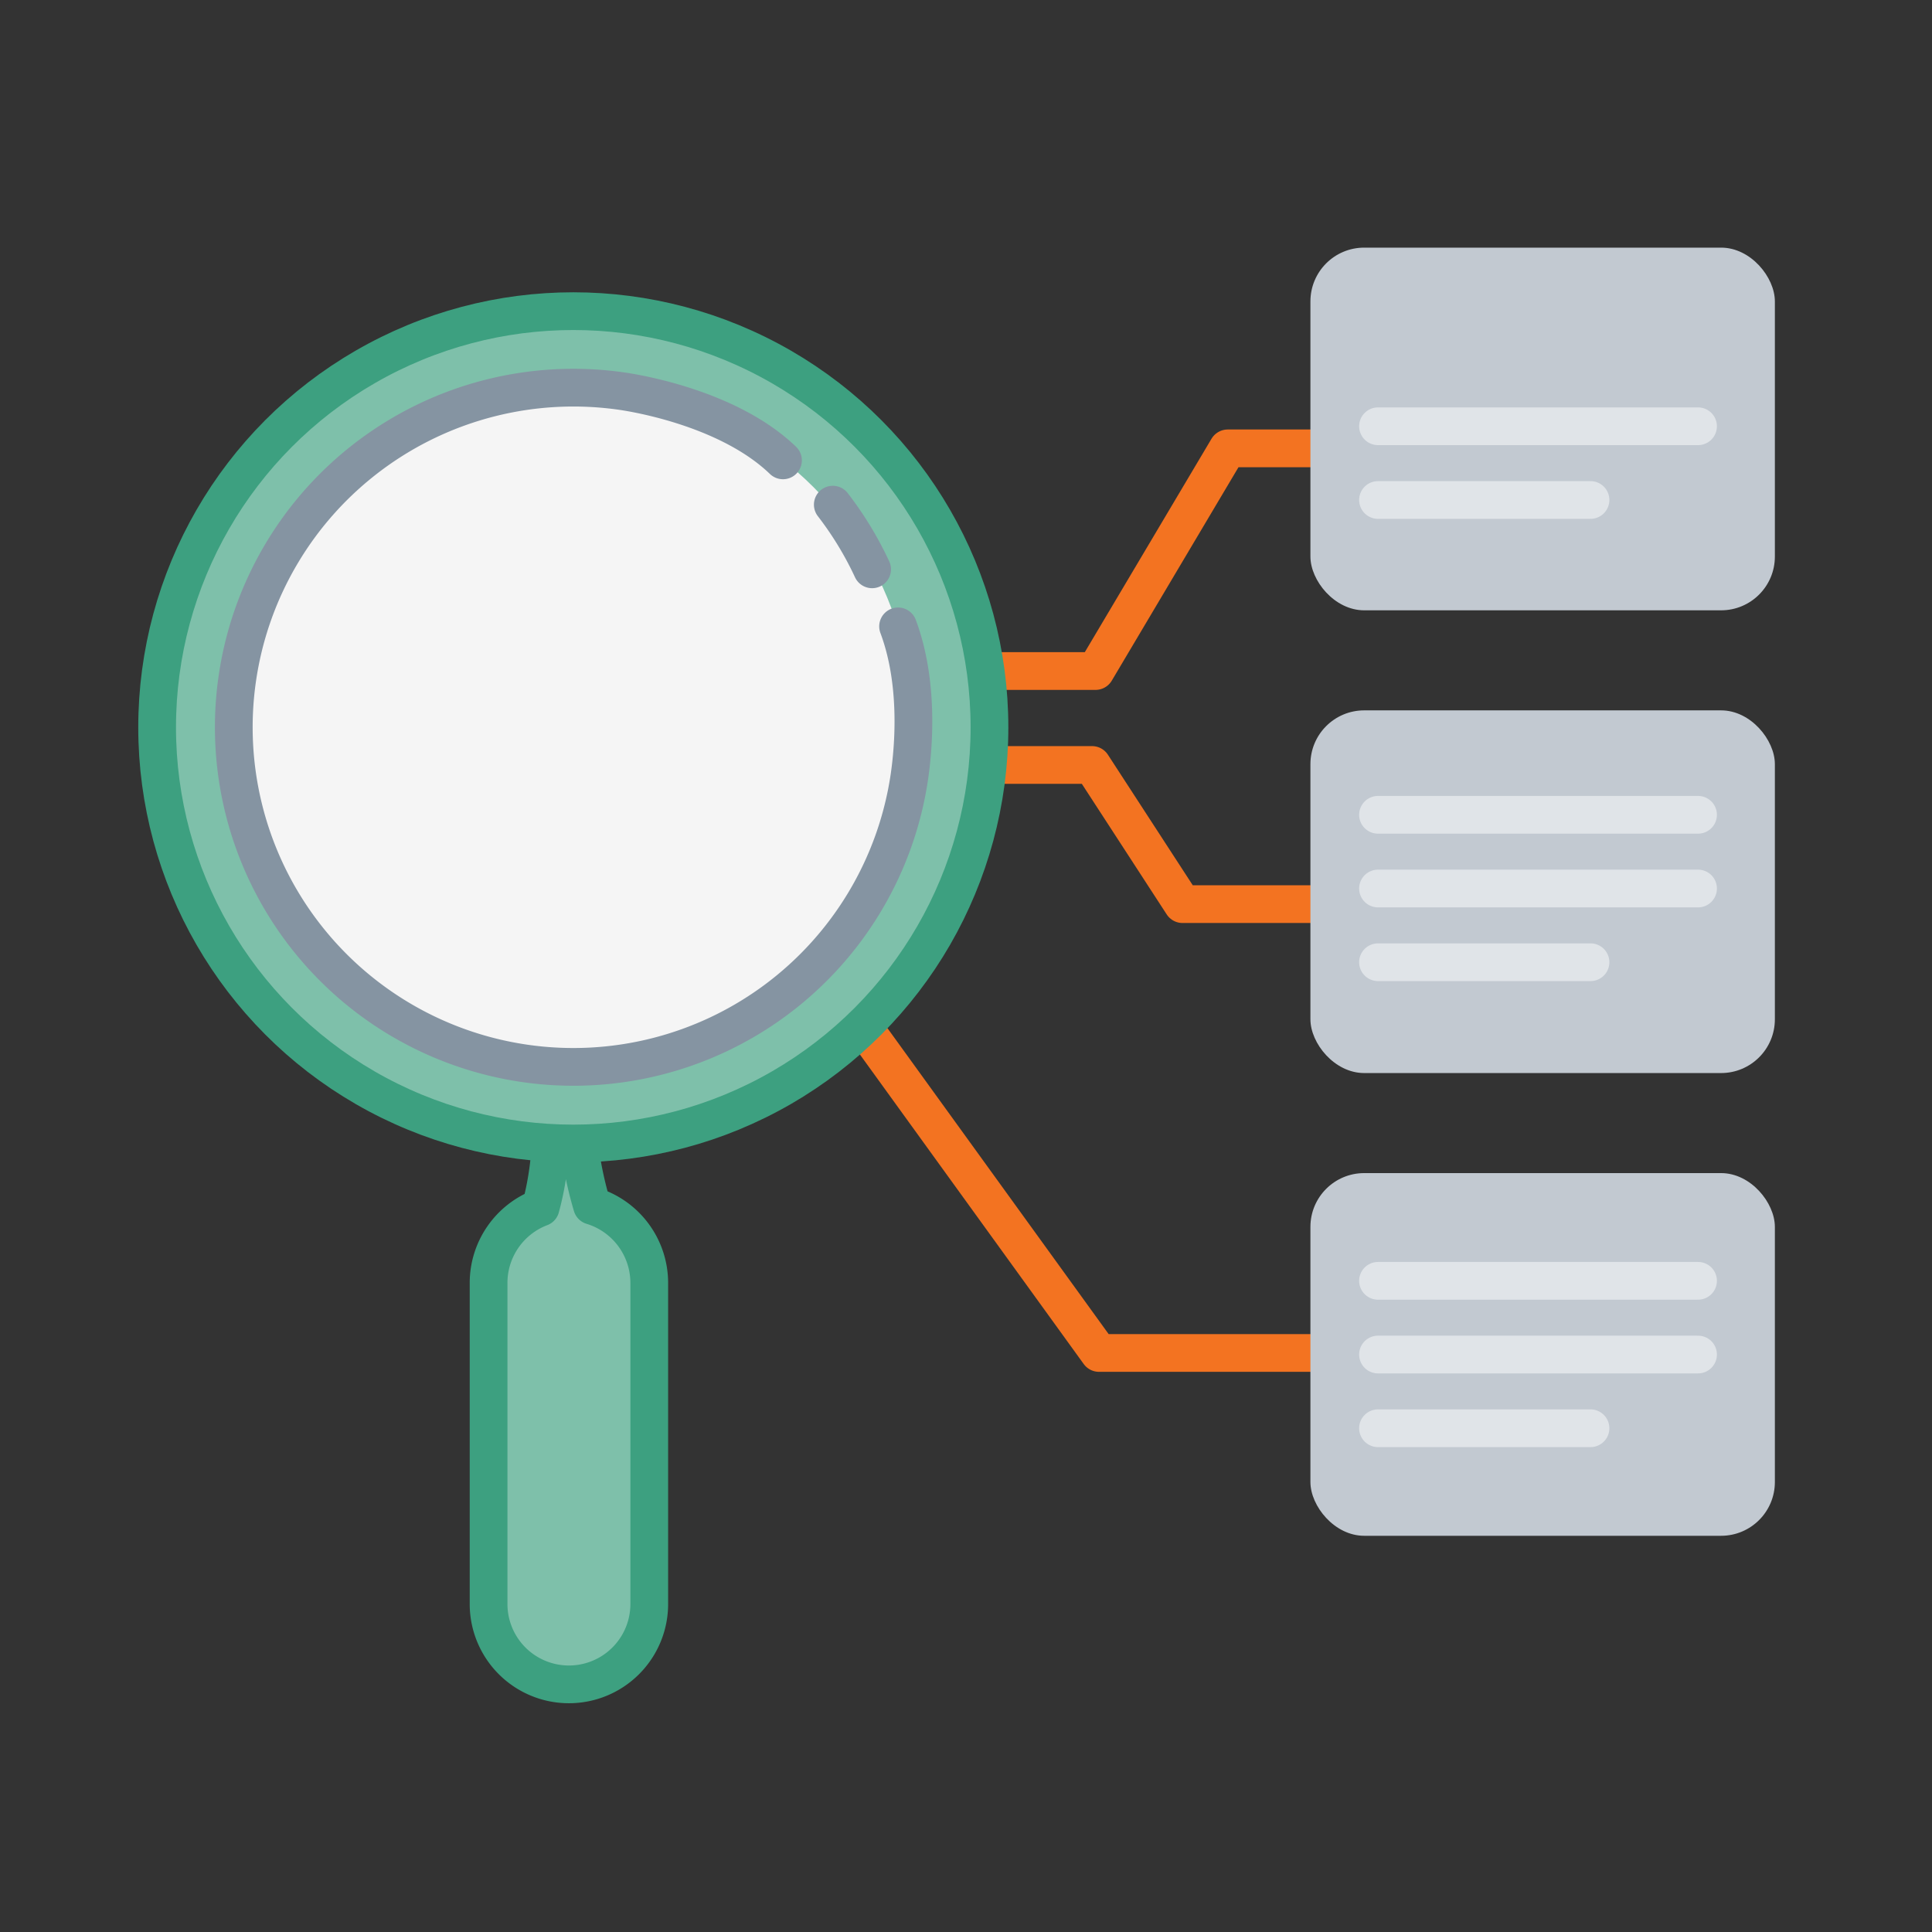 <?xml version="1.0" encoding="UTF-8"?>
<svg xmlns="http://www.w3.org/2000/svg" id="Layer_1" data-name="Layer 1" viewBox="0 0 1024 1024">
  <rect x="0" y="0" width="1024" height="1024" fill="#333333" stroke="none"/>
  <defs>
    <style>.cls-1,.cls-5,.cls-6{fill:none;}.cls-1{stroke:#f37321;}.cls-1,.cls-2,.cls-5,.cls-6{stroke-linecap:round;stroke-linejoin:round;stroke-width:20px;}.cls-2{fill:#7ec0aa;stroke:#3da080;}.cls-3{fill:#c2c9d1;}.cls-4{fill:#f5f5f5;}.cls-5{stroke:#8594a2;}.cls-6{stroke:#e0e4e8;}</style>
  </defs>
  <polyline class="cls-1" points="399.94 355.66 580.66 355.66 650.73 237.64 718.96 237.64"></polyline>
  <polyline class="cls-1" points="409.16 405.45 578.82 405.45 626.76 479.21 735.58 479.21"></polyline>
  <polyline class="cls-1" points="409.16 477.37 582.5 717.1 766.91 717.1"></polyline>
  <path class="cls-2" d="M344.12,679.83V850.17a42.58,42.58,0,1,1-85.16,0V679.83A42.77,42.77,0,0,1,286.53,640c3.52-12.75,5.75-28.28,5.75-47.18h13.57a196.89,196.89,0,0,0,7.95,46.26,42.76,42.76,0,0,1,30.32,40.76Z"></path>
  <circle class="cls-2" cx="303.86" cy="385.5" r="220.58"></circle>
  <rect class="cls-3" x="694.55" y="131.25" width="246.17" height="192.23" rx="28.5"></rect>
  <rect class="cls-3" x="694.55" y="376.51" width="246.17" height="192.23" rx="28.5"></rect>
  <rect class="cls-3" x="694.55" y="621.77" width="246.17" height="192.23" rx="28.5"></rect>
  <circle class="cls-4" cx="303.86" cy="385.5" r="180.04" transform="translate(-183.59 327.77) rotate(-45)"></circle>
  <path class="cls-5" d="M441.4,267.48a181.29,181.29,0,0,1,20.84,34.27"></path>
  <path class="cls-5" d="M476,332c12,32,7.61,68.57,6,79.66A180,180,0,1,1,330,207.37c9.29,1.37,57,9.63,85,36.63"></path>
  <path class="cls-6" d="M730.37,431.86H900"></path>
  <path class="cls-6" d="M730.37,470.93H900"></path>
  <path class="cls-6" d="M730.37,510H843"></path>
  <path class="cls-6" d="M730.37,678.86H900"></path>
  <path class="cls-6" d="M730.37,717.93H900"></path>
  <path class="cls-6" d="M730.37,757H843"></path>
  <path class="cls-6" d="M730.37,225.93H900"></path>
  <path class="cls-6" d="M730.37,265H843"></path>
</svg>
